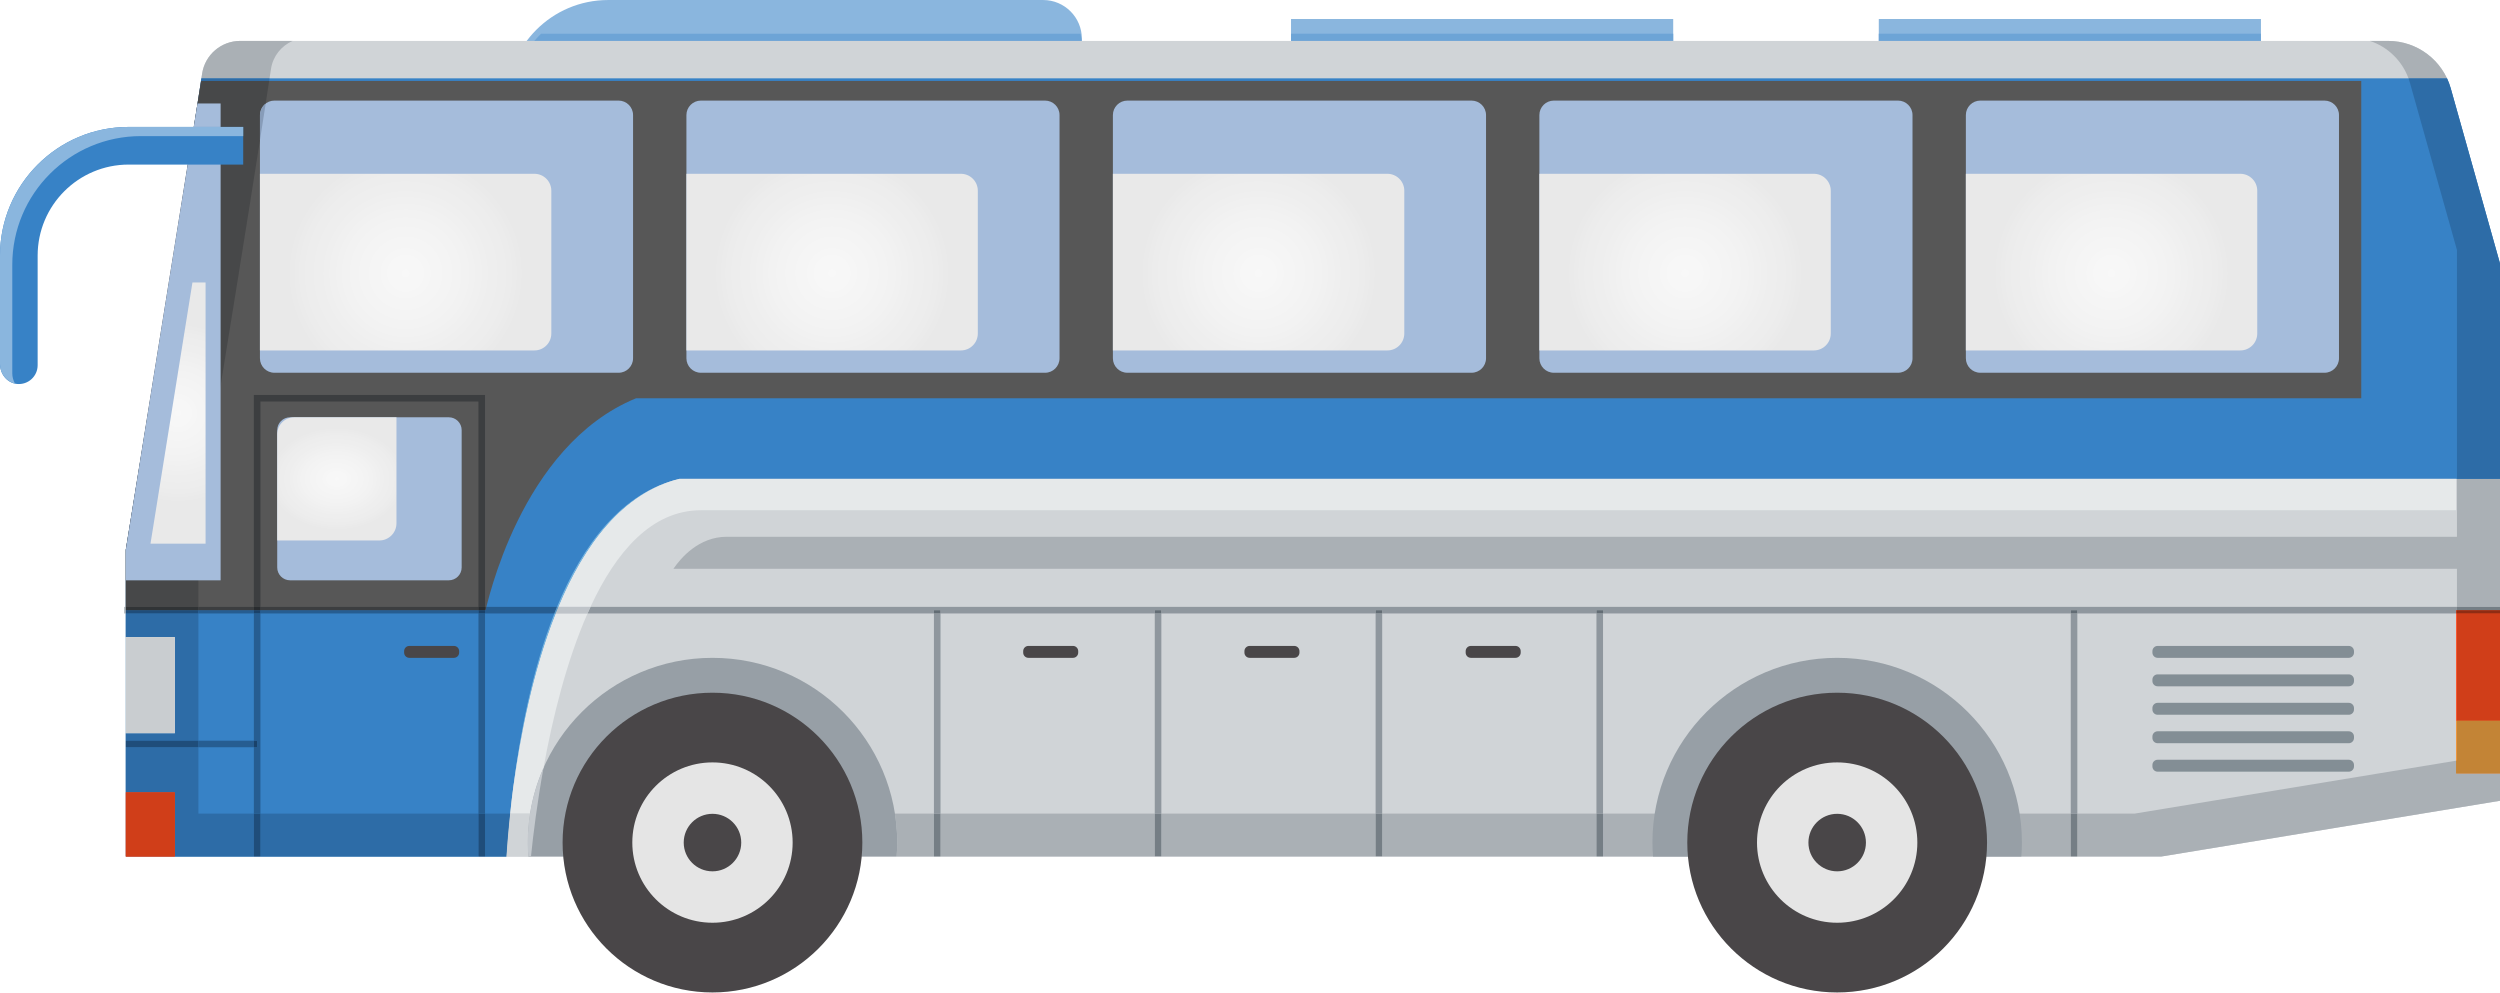 <?xml version="1.0" encoding="UTF-8"?><svg xmlns="http://www.w3.org/2000/svg" xmlns:xlink="http://www.w3.org/1999/xlink" height="274.9" preserveAspectRatio="xMidYMid meet" version="1.0" viewBox="0.0 0.0 692.4 274.9" width="692.4" zoomAndPan="magnify"><defs><clipPath id="a"><path d="M 34 11 L 692.43 11 L 692.43 238 L 34 238 Z M 34 11"/></clipPath><clipPath id="b"><path d="M 680 168 L 692.43 168 L 692.43 215 L 680 215 Z M 680 168"/></clipPath><clipPath id="c"><path d="M 34 21 L 692.43 21 L 692.43 238 L 34 238 Z M 34 21"/></clipPath><clipPath id="d"><path d="M 544 48 L 626 48 L 626 98 L 544 98 Z M 544 48"/></clipPath><clipPath id="e"><path d="M 625.168 92.367 L 625.168 52.824 C 625.168 50.234 623.066 48.133 620.473 48.133 L 544.465 48.133 L 544.465 97.059 L 620.473 97.059 C 623.066 97.059 625.168 94.957 625.168 92.367 Z M 625.168 92.367"/></clipPath><clipPath id="f"><path d="M 625.168 92.367 L 625.168 52.824 C 625.168 50.234 623.066 48.133 620.473 48.133 L 544.465 48.133 L 544.465 97.059 L 620.473 97.059 C 623.066 97.059 625.168 94.957 625.168 92.367"/></clipPath><clipPath id="h"><path d="M 426 48 L 508 48 L 508 98 L 426 98 Z M 426 48"/></clipPath><clipPath id="i"><path d="M 507.051 92.367 L 507.051 52.824 C 507.051 50.234 504.949 48.133 502.355 48.133 L 426.344 48.133 L 426.344 97.059 L 502.355 97.059 C 504.949 97.059 507.051 94.957 507.051 92.367 Z M 507.051 92.367"/></clipPath><clipPath id="j"><path d="M 507.051 92.367 L 507.051 52.824 C 507.051 50.234 504.949 48.133 502.355 48.133 L 426.344 48.133 L 426.344 97.059 L 502.355 97.059 C 504.949 97.059 507.051 94.957 507.051 92.367"/></clipPath><clipPath id="l"><path d="M 308 48 L 389 48 L 389 98 L 308 98 Z M 308 48"/></clipPath><clipPath id="m"><path d="M 388.934 92.367 L 388.934 52.824 C 388.934 50.234 386.832 48.133 384.238 48.133 L 308.227 48.133 L 308.227 97.059 L 384.238 97.059 C 386.832 97.059 388.934 94.957 388.934 92.367 Z M 388.934 92.367"/></clipPath><clipPath id="n"><path d="M 388.934 92.367 L 388.934 52.824 C 388.934 50.234 386.832 48.133 384.238 48.133 L 308.227 48.133 L 308.227 97.059 L 384.238 97.059 C 386.832 97.059 388.934 94.957 388.934 92.367"/></clipPath><clipPath id="p"><path d="M 190 48 L 271 48 L 271 98 L 190 98 Z M 190 48"/></clipPath><clipPath id="q"><path d="M 270.816 92.367 L 270.816 52.824 C 270.816 50.234 268.715 48.133 266.121 48.133 L 190.109 48.133 L 190.109 97.059 L 266.121 97.059 C 268.715 97.059 270.816 94.957 270.816 92.367 Z M 270.816 92.367"/></clipPath><clipPath id="r"><path d="M 270.816 92.367 L 270.816 52.824 C 270.816 50.234 268.715 48.133 266.121 48.133 L 190.109 48.133 L 190.109 97.059 L 266.121 97.059 C 268.715 97.059 270.816 94.957 270.816 92.367"/></clipPath><clipPath id="t"><path d="M 71 48 L 153 48 L 153 98 L 71 98 Z M 71 48"/></clipPath><clipPath id="u"><path d="M 152.695 92.367 L 152.695 52.824 C 152.695 50.234 150.598 48.133 148.004 48.133 L 71.992 48.133 L 71.992 97.059 L 148.004 97.059 C 150.598 97.059 152.695 94.957 152.695 92.367 Z M 152.695 92.367"/></clipPath><clipPath id="v"><path d="M 152.695 92.367 L 152.695 52.824 C 152.695 50.234 150.598 48.133 148.004 48.133 L 71.992 48.133 L 71.992 97.059 L 148.004 97.059 C 150.598 97.059 152.695 94.957 152.695 92.367"/></clipPath><clipPath id="x"><path d="M 76 115 L 110 115 L 110 150 L 76 150 Z M 76 115"/></clipPath><clipPath id="y"><path d="M 76.777 120.301 L 76.777 149.688 L 105.055 149.688 C 107.68 149.688 109.805 147.559 109.805 144.938 L 109.805 115.57 L 81.508 115.57 C 78.895 115.57 76.777 117.688 76.777 120.301 Z M 76.777 120.301"/></clipPath><clipPath id="z"><path d="M 76.777 120.301 L 76.777 149.688 L 105.055 149.688 C 107.68 149.688 109.805 147.559 109.805 144.938 L 109.805 115.57 L 81.508 115.57 C 78.895 115.57 76.777 117.688 76.777 120.301"/></clipPath><clipPath id="B"><path d="M 680 199 L 692.43 199 L 692.43 215 L 680 215 Z M 680 199"/></clipPath><clipPath id="C"><path d="M 186 11 L 692.43 11 L 692.43 238 L 186 238 Z M 186 11"/></clipPath><clipPath id="D"><path d="M 680 169 L 692.43 169 L 692.43 200 L 680 200 Z M 680 169"/></clipPath><clipPath id="E"><path d="M 667 21 L 692.43 21 L 692.43 133 L 667 133 Z M 667 21"/></clipPath><clipPath id="F"><path d="M 680 168 L 692.43 168 L 692.43 169 L 680 169 Z M 680 168"/></clipPath><clipPath id="G"><path d="M 680 168 L 692.43 168 L 692.43 170 L 680 170 Z M 680 168"/></clipPath><clipPath id="H"><path d="M 680 199 L 692.43 199 L 692.43 215 L 680 215 Z M 680 199"/></clipPath><clipPath id="I"><path d="M 41 78 L 57 78 L 57 151 L 41 151 Z M 41 78"/></clipPath><clipPath id="J"><path d="M 56.934 150.578 L 56.934 78.223 L 53.301 78.223 L 41.68 150.578 Z M 56.934 150.578"/></clipPath><clipPath id="K"><path d="M 56.934 150.578 L 56.934 78.223 L 53.301 78.223 L 41.68 150.578 L 56.934 150.578"/></clipPath><clipPath id="M"><path d="M 467 191 L 551 191 L 551 274.871 L 467 274.871 Z M 467 191"/></clipPath><clipPath id="N"><path d="M 155 191 L 239 191 L 239 274.871 L 155 274.871 Z M 155 191"/></clipPath><radialGradient cx="0" cy="0" fx="0" fy="0" gradientTransform="translate(584.815 75.686)" gradientUnits="userSpaceOnUse" id="g" r="34.55" xlink:actuate="onLoad" xlink:show="other" xlink:type="simple" xmlns:xlink="http://www.w3.org/1999/xlink"><stop offset="0" stop-color="#f8f8f8"/><stop offset=".063" stop-color="#f7f7f7"/><stop offset=".121" stop-color="#f7f7f7"/><stop offset=".176" stop-color="#f6f6f6"/><stop offset=".227" stop-color="#f5f5f5"/><stop offset=".273" stop-color="#f5f5f5"/><stop offset=".316" stop-color="#f4f4f4"/><stop offset=".355" stop-color="#f4f4f4"/><stop offset=".395" stop-color="#f3f3f3"/><stop offset=".43" stop-color="#f3f3f3"/><stop offset=".465" stop-color="#f2f2f2"/><stop offset=".496" stop-color="#f2f2f2"/><stop offset=".527" stop-color="#f1f1f1"/><stop offset=".586" stop-color="#f0f0f0"/><stop offset=".637" stop-color="#efefef"/><stop offset=".68" stop-color="#eee"/><stop offset=".719" stop-color="#eee"/><stop offset=".754" stop-color="#ededed"/><stop offset=".781" stop-color="#ededed"/><stop offset=".836" stop-color="#ececec"/><stop offset=".875" stop-color="#ebebeb"/><stop offset=".906" stop-color="#eaeaea"/><stop offset=".953" stop-color="#e9e9e9"/><stop offset="1" stop-color="#e9e9e9"/></radialGradient><radialGradient cx="0" cy="0" fx="0" fy="0" gradientTransform="translate(466.697 75.686)" gradientUnits="userSpaceOnUse" id="k" r="34.55" xlink:actuate="onLoad" xlink:show="other" xlink:type="simple" xmlns:xlink="http://www.w3.org/1999/xlink"><stop offset="0" stop-color="#f8f8f8"/><stop offset=".063" stop-color="#f7f7f7"/><stop offset=".121" stop-color="#f7f7f7"/><stop offset=".176" stop-color="#f6f6f6"/><stop offset=".227" stop-color="#f5f5f5"/><stop offset=".273" stop-color="#f5f5f5"/><stop offset=".316" stop-color="#f4f4f4"/><stop offset=".355" stop-color="#f4f4f4"/><stop offset=".395" stop-color="#f3f3f3"/><stop offset=".43" stop-color="#f3f3f3"/><stop offset=".465" stop-color="#f2f2f2"/><stop offset=".496" stop-color="#f2f2f2"/><stop offset=".527" stop-color="#f1f1f1"/><stop offset=".586" stop-color="#f0f0f0"/><stop offset=".637" stop-color="#efefef"/><stop offset=".68" stop-color="#eee"/><stop offset=".719" stop-color="#eee"/><stop offset=".754" stop-color="#ededed"/><stop offset=".781" stop-color="#ededed"/><stop offset=".836" stop-color="#ececec"/><stop offset=".875" stop-color="#ebebeb"/><stop offset=".906" stop-color="#eaeaea"/><stop offset=".953" stop-color="#e9e9e9"/><stop offset="1" stop-color="#e9e9e9"/></radialGradient><radialGradient cx="0" cy="0" fx="0" fy="0" gradientTransform="translate(348.58 75.686)" gradientUnits="userSpaceOnUse" id="o" r="34.55" xlink:actuate="onLoad" xlink:show="other" xlink:type="simple" xmlns:xlink="http://www.w3.org/1999/xlink"><stop offset="0" stop-color="#f8f8f8"/><stop offset=".063" stop-color="#f7f7f7"/><stop offset=".121" stop-color="#f7f7f7"/><stop offset=".176" stop-color="#f6f6f6"/><stop offset=".227" stop-color="#f5f5f5"/><stop offset=".273" stop-color="#f5f5f5"/><stop offset=".316" stop-color="#f4f4f4"/><stop offset=".355" stop-color="#f4f4f4"/><stop offset=".395" stop-color="#f3f3f3"/><stop offset=".43" stop-color="#f3f3f3"/><stop offset=".465" stop-color="#f2f2f2"/><stop offset=".496" stop-color="#f2f2f2"/><stop offset=".527" stop-color="#f1f1f1"/><stop offset=".586" stop-color="#f0f0f0"/><stop offset=".637" stop-color="#efefef"/><stop offset=".68" stop-color="#eee"/><stop offset=".719" stop-color="#eee"/><stop offset=".754" stop-color="#ededed"/><stop offset=".781" stop-color="#ededed"/><stop offset=".836" stop-color="#ececec"/><stop offset=".875" stop-color="#ebebeb"/><stop offset=".906" stop-color="#eaeaea"/><stop offset=".953" stop-color="#e9e9e9"/><stop offset="1" stop-color="#e9e9e9"/></radialGradient><radialGradient cx="0" cy="0" fx="0" fy="0" gradientTransform="translate(230.462 75.686)" gradientUnits="userSpaceOnUse" id="s" r="34.55" xlink:actuate="onLoad" xlink:show="other" xlink:type="simple" xmlns:xlink="http://www.w3.org/1999/xlink"><stop offset="0" stop-color="#f8f8f8"/><stop offset=".063" stop-color="#f7f7f7"/><stop offset=".121" stop-color="#f7f7f7"/><stop offset=".176" stop-color="#f6f6f6"/><stop offset=".227" stop-color="#f5f5f5"/><stop offset=".273" stop-color="#f5f5f5"/><stop offset=".316" stop-color="#f4f4f4"/><stop offset=".355" stop-color="#f4f4f4"/><stop offset=".395" stop-color="#f3f3f3"/><stop offset=".43" stop-color="#f3f3f3"/><stop offset=".465" stop-color="#f2f2f2"/><stop offset=".496" stop-color="#f2f2f2"/><stop offset=".527" stop-color="#f1f1f1"/><stop offset=".586" stop-color="#f0f0f0"/><stop offset=".637" stop-color="#efefef"/><stop offset=".68" stop-color="#eee"/><stop offset=".719" stop-color="#eee"/><stop offset=".754" stop-color="#ededed"/><stop offset=".781" stop-color="#ededed"/><stop offset=".836" stop-color="#ececec"/><stop offset=".875" stop-color="#ebebeb"/><stop offset=".906" stop-color="#eaeaea"/><stop offset=".953" stop-color="#e9e9e9"/><stop offset="1" stop-color="#e9e9e9"/></radialGradient><radialGradient cx="0" cy="0" fx="0" fy="0" gradientTransform="translate(112.345 75.686)" gradientUnits="userSpaceOnUse" id="w" r="34.55" xlink:actuate="onLoad" xlink:show="other" xlink:type="simple" xmlns:xlink="http://www.w3.org/1999/xlink"><stop offset="0" stop-color="#f8f8f8"/><stop offset=".063" stop-color="#f7f7f7"/><stop offset=".121" stop-color="#f7f7f7"/><stop offset=".176" stop-color="#f6f6f6"/><stop offset=".227" stop-color="#f5f5f5"/><stop offset=".273" stop-color="#f5f5f5"/><stop offset=".316" stop-color="#f4f4f4"/><stop offset=".355" stop-color="#f4f4f4"/><stop offset=".395" stop-color="#f3f3f3"/><stop offset=".43" stop-color="#f3f3f3"/><stop offset=".465" stop-color="#f2f2f2"/><stop offset=".496" stop-color="#f2f2f2"/><stop offset=".527" stop-color="#f1f1f1"/><stop offset=".586" stop-color="#f0f0f0"/><stop offset=".637" stop-color="#efefef"/><stop offset=".68" stop-color="#eee"/><stop offset=".719" stop-color="#eee"/><stop offset=".754" stop-color="#ededed"/><stop offset=".781" stop-color="#ededed"/><stop offset=".836" stop-color="#ececec"/><stop offset=".875" stop-color="#ebebeb"/><stop offset=".906" stop-color="#eaeaea"/><stop offset=".953" stop-color="#e9e9e9"/><stop offset="1" stop-color="#e9e9e9"/></radialGradient><radialGradient cx="0" cy="0" fx="0" fy="0" gradientTransform="matrix(1.139 0 0 .861 93.29 132.628)" gradientUnits="userSpaceOnUse" id="A" r="17.362" xlink:actuate="onLoad" xlink:show="other" xlink:type="simple" xmlns:xlink="http://www.w3.org/1999/xlink"><stop offset="0" stop-color="#f8f8f8"/><stop offset=".063" stop-color="#f7f7f7"/><stop offset=".121" stop-color="#f7f7f7"/><stop offset=".176" stop-color="#f6f6f6"/><stop offset=".227" stop-color="#f5f5f5"/><stop offset=".273" stop-color="#f5f5f5"/><stop offset=".316" stop-color="#f4f4f4"/><stop offset=".355" stop-color="#f4f4f4"/><stop offset=".395" stop-color="#f3f3f3"/><stop offset=".43" stop-color="#f3f3f3"/><stop offset=".465" stop-color="#f2f2f2"/><stop offset=".496" stop-color="#f2f2f2"/><stop offset=".527" stop-color="#f1f1f1"/><stop offset=".586" stop-color="#f0f0f0"/><stop offset=".637" stop-color="#efefef"/><stop offset=".68" stop-color="#eee"/><stop offset=".719" stop-color="#eee"/><stop offset=".754" stop-color="#ededed"/><stop offset=".781" stop-color="#ededed"/><stop offset=".836" stop-color="#ececec"/><stop offset=".875" stop-color="#ebebeb"/><stop offset=".906" stop-color="#eaeaea"/><stop offset=".953" stop-color="#e9e9e9"/><stop offset="1" stop-color="#e9e9e9"/></radialGradient><radialGradient cx="0" cy="0" fx="0" fy="0" gradientTransform="translate(49.306 114.401)" gradientUnits="userSpaceOnUse" id="L" r="26.143" xlink:actuate="onLoad" xlink:show="other" xlink:type="simple" xmlns:xlink="http://www.w3.org/1999/xlink"><stop offset="0" stop-color="#f8f8f8"/><stop offset=".063" stop-color="#f7f7f7"/><stop offset=".121" stop-color="#f7f7f7"/><stop offset=".176" stop-color="#f6f6f6"/><stop offset=".227" stop-color="#f5f5f5"/><stop offset=".273" stop-color="#f5f5f5"/><stop offset=".316" stop-color="#f4f4f4"/><stop offset=".355" stop-color="#f4f4f4"/><stop offset=".395" stop-color="#f3f3f3"/><stop offset=".43" stop-color="#f3f3f3"/><stop offset=".465" stop-color="#f2f2f2"/><stop offset=".496" stop-color="#f2f2f2"/><stop offset=".527" stop-color="#f1f1f1"/><stop offset=".586" stop-color="#f0f0f0"/><stop offset=".637" stop-color="#efefef"/><stop offset=".68" stop-color="#eee"/><stop offset=".719" stop-color="#eee"/><stop offset=".754" stop-color="#ededed"/><stop offset=".781" stop-color="#ededed"/><stop offset=".836" stop-color="#ececec"/><stop offset=".875" stop-color="#ebebeb"/><stop offset=".906" stop-color="#eaeaea"/><stop offset=".953" stop-color="#e9e9e9"/><stop offset="1" stop-color="#e9e9e9"/></radialGradient></defs><g><g><path d="M 463.41 23.113 L 357.562 23.113 L 357.562 5.266 L 463.41 5.266 L 463.41 23.113" fill="#8ab6de"/></g><g><path d="M 626.195 23.113 L 520.348 23.113 L 520.348 5.266 L 626.195 5.266 L 626.195 23.113" fill="#8ab6de"/></g><g><path d="M 299.633 38.648 L 140.32 38.648 L 140.32 28.117 C 140.32 12.59 152.906 0.004 168.434 0.004 L 288.91 0.004 C 294.832 0.004 299.633 4.805 299.633 10.723 L 299.633 38.648" fill="#8ab6de"/></g><g><path d="M 357.562 9.336 L 357.562 23.113 L 463.41 23.113 L 463.41 9.336 L 357.562 9.336" fill="#6da4d6"/></g><g><path d="M 520.348 9.336 L 520.348 23.113 L 626.195 23.113 L 626.195 9.336 L 520.348 9.336" fill="#6da4d6"/></g><g><path d="M 149.84 9.336 C 143.965 15.164 140.32 23.242 140.32 32.176 L 140.32 38.648 L 299.633 38.648 L 299.633 12.27 C 299.633 11.258 299.492 10.277 299.262 9.336 L 149.84 9.336" fill="#6da4d6"/></g><g clip-path="url(#a)"><path d="M 34.84 237.223 L 598.602 237.223 L 692.434 221.777 L 692.434 73.113 L 678.75 24.465 C 676.566 16.699 669.48 11.332 661.41 11.332 L 66.531 11.332 C 61.254 11.332 56.766 15.184 55.977 20.402 C 53.734 35.223 48.086 71.496 34.84 152.27 L 34.84 237.223" fill="#d0d4d7"/></g><g clip-path="url(#b)"><path d="M 680.246 214.227 L 692.434 214.227 L 692.434 168.996 L 680.246 168.996 Z M 680.246 214.227" fill="#ff4a1e"/></g><g clip-path="url(#c)"><path d="M 34.84 152.27 L 34.84 237.223 L 140.238 237.223 C 141.43 218.566 148.695 142.152 188.16 132.629 L 692.434 132.629 L 692.434 73.113 L 678.75 24.465 C 678.48 23.508 678.133 22.582 677.723 21.703 L 55.777 21.703 C 53.41 37.289 47.715 73.75 34.84 152.27" fill="#3782c6"/></g><g><path d="M 55.699 22.41 L 34.84 152.27 L 34.84 168.996 L 134.465 168.996 C 134.836 168.223 143.848 123.539 176.168 110.301 L 653.977 110.301 L 653.977 22.41 L 55.699 22.41" fill="#575757"/></g><g><path d="M 132.512 225.332 L 134.336 225.332 L 134.336 169.906 L 132.512 169.906 Z M 132.512 225.332" fill="#265d91"/></g><g><path d="M 72.129 225.332 L 70.305 225.332 L 70.305 206.957 L 71.215 206.957 L 71.215 205.137 L 70.305 205.137 L 70.305 169.906 L 72.129 169.906 L 72.129 225.332" fill="#265d91"/></g><g><path d="M 134.336 168.086 L 132.512 168.086 L 132.512 111.207 L 72.129 111.207 L 72.129 168.086 L 70.305 168.086 L 70.305 109.387 L 134.336 109.387 L 134.336 168.086" fill="#3c3e40"/></g><g><path d="M 442.152 225.332 L 443.977 225.332 L 443.977 169.906 L 442.152 169.906 Z M 442.152 225.332" fill="#8f979e"/></g><g><path d="M 573.516 225.332 L 575.34 225.332 L 575.34 169.906 L 573.516 169.906 Z M 573.516 225.332" fill="#8f979e"/></g><g><path d="M 258.66 225.332 L 260.484 225.332 L 260.484 169.906 L 258.66 169.906 Z M 258.66 225.332" fill="#8f979e"/></g><g><path d="M 76.777 119.137 L 76.777 157.156 C 76.777 159.129 78.371 160.723 80.344 160.723 L 124.297 160.723 C 126.266 160.723 127.863 159.129 127.863 157.156 L 127.863 119.137 C 127.863 117.164 126.266 115.57 124.297 115.57 L 80.344 115.57 C 78.371 115.57 76.777 117.164 76.777 119.137" fill="#a5bcdb"/></g><g><path d="M 680.246 169.906 L 575.34 169.906 L 575.34 168.996 L 573.516 168.996 L 573.516 169.906 L 443.977 169.906 L 443.977 168.996 L 442.152 168.996 L 442.152 169.906 L 382.812 169.906 L 382.812 168.996 L 380.988 168.996 L 380.988 169.906 L 321.648 169.906 L 321.648 168.996 L 319.824 168.996 L 319.824 169.906 L 260.484 169.906 L 260.484 168.996 L 258.66 168.996 L 258.66 169.906 L 162.719 169.906 C 162.988 169.293 163.262 168.684 163.539 168.086 L 680.473 168.086 L 680.473 168.996 L 680.246 168.996 L 680.246 169.906" fill="#8f979e"/></g><g><path d="M 680.246 169.906 L 680.473 169.906 L 680.473 168.996 L 680.246 168.996 Z M 680.246 169.906" fill="#af3516"/></g><g><path d="M 153.539 169.906 L 134.336 169.906 L 134.336 168.996 L 134.465 168.996 C 134.492 168.938 134.57 168.621 134.707 168.086 L 154.273 168.086 C 154.023 168.688 153.781 169.297 153.539 169.906" fill="#265d91"/></g><g><path d="M 134.465 168.996 L 134.336 168.996 L 134.336 168.086 L 134.707 168.086 C 134.57 168.621 134.492 168.938 134.465 168.996" fill="#3c3e40"/></g><g><path d="M 72.129 169.906 L 132.512 169.906 L 132.512 168.996 L 72.129 168.996 Z M 72.129 169.906" fill="#265d91"/></g><g><path d="M 72.129 168.996 L 132.512 168.996 L 132.512 168.086 L 72.129 168.086 Z M 72.129 168.996" fill="#3c3e40"/></g><g><path d="M 34.379 169.906 L 34.84 169.906 L 34.84 168.086 L 34.379 168.086 Z M 34.379 169.906" fill="#afb6bb"/></g><g><path d="M 54.949 169.906 L 70.305 169.906 L 70.305 168.996 L 54.949 168.996 Z M 54.949 169.906" fill="#265d91"/></g><g><path d="M 54.949 168.996 L 70.305 168.996 L 70.305 168.086 L 54.949 168.086 Z M 54.949 168.996" fill="#3c3e40"/></g><g><path d="M 132.512 169.906 L 134.336 169.906 L 134.336 168.996 L 132.512 168.996 Z M 132.512 169.906" fill="#1a426a"/></g><g><path d="M 132.512 168.996 L 134.336 168.996 L 134.336 168.086 L 132.512 168.086 Z M 132.512 168.996" fill="#292c2f"/></g><g><path d="M 70.305 169.906 L 72.129 169.906 L 72.129 168.996 L 70.305 168.996 Z M 70.305 169.906" fill="#1a426a"/></g><g><path d="M 70.305 168.996 L 72.129 168.996 L 72.129 168.086 L 70.305 168.086 Z M 70.305 168.996" fill="#292c2f"/></g><g><path d="M 442.152 169.906 L 443.977 169.906 L 443.977 168.996 L 442.152 168.996 Z M 442.152 169.906" fill="#626c74"/></g><g><path d="M 573.516 169.906 L 575.34 169.906 L 575.34 168.996 L 573.516 168.996 Z M 573.516 169.906" fill="#626c74"/></g><g><path d="M 258.66 169.906 L 260.484 169.906 L 260.484 168.996 L 258.66 168.996 Z M 258.66 169.906" fill="#626c74"/></g><g><path d="M 380.988 225.332 L 382.812 225.332 L 382.812 169.906 L 380.988 169.906 Z M 380.988 225.332" fill="#8f979e"/></g><g><path d="M 380.988 169.906 L 382.812 169.906 L 382.812 168.996 L 380.988 168.996 Z M 380.988 169.906" fill="#626c74"/></g><g><path d="M 319.824 225.332 L 321.648 225.332 L 321.648 169.906 L 319.824 169.906 Z M 319.824 225.332" fill="#8f979e"/></g><g><path d="M 319.824 169.906 L 321.648 169.906 L 321.648 168.996 L 319.824 168.996 Z M 319.824 169.906" fill="#626c74"/></g><g><path d="M 125.723 182.195 L 113.367 182.195 C 112.574 182.195 111.926 181.547 111.926 180.754 L 111.926 180.34 C 111.926 179.543 112.574 178.895 113.367 178.895 L 125.723 178.895 C 126.516 178.895 127.168 179.543 127.168 180.34 L 127.168 180.754 C 127.168 181.547 126.516 182.195 125.723 182.195" fill="#494648"/></g><g><path d="M 297.18 182.195 L 284.824 182.195 C 284.031 182.195 283.383 181.547 283.383 180.754 L 283.383 180.34 C 283.383 179.543 284.031 178.895 284.824 178.895 L 297.18 178.895 C 297.973 178.895 298.621 179.543 298.621 180.34 L 298.621 180.754 C 298.621 181.547 297.973 182.195 297.18 182.195" fill="#494648"/></g><g><path d="M 358.453 182.195 L 346.098 182.195 C 345.305 182.195 344.656 181.547 344.656 180.754 L 344.656 180.34 C 344.656 179.543 345.305 178.895 346.098 178.895 L 358.453 178.895 C 359.25 178.895 359.898 179.543 359.898 180.34 L 359.898 180.754 C 359.898 181.547 359.25 182.195 358.453 182.195" fill="#494648"/></g><g><path d="M 419.73 182.195 L 407.375 182.195 C 406.578 182.195 405.93 181.547 405.93 180.754 L 405.93 180.34 C 405.93 179.543 406.578 178.895 407.375 178.895 L 419.73 178.895 C 420.523 178.895 421.172 179.543 421.172 180.34 L 421.172 180.754 C 421.172 181.547 420.523 182.195 419.73 182.195" fill="#494648"/></g><g><path d="M 76.008 27.859 L 171.32 27.859 C 173.535 27.859 175.332 29.656 175.332 31.875 L 175.332 99.223 C 175.332 101.441 173.535 103.238 171.32 103.238 L 76.008 103.238 C 73.789 103.238 71.992 101.441 71.992 99.223 L 71.992 31.875 C 71.992 29.656 73.789 27.859 76.008 27.859" fill="#a5bcdb"/></g><g><path d="M 194.125 27.859 L 289.438 27.859 C 291.652 27.859 293.449 29.656 293.449 31.875 L 293.449 99.223 C 293.449 101.441 291.652 103.238 289.438 103.238 L 194.125 103.238 C 191.906 103.238 190.109 101.441 190.109 99.223 L 190.109 31.875 C 190.109 29.656 191.906 27.859 194.125 27.859" fill="#a5bcdb"/></g><g><path d="M 312.242 27.859 L 407.555 27.859 C 409.77 27.859 411.57 29.656 411.57 31.875 L 411.57 99.223 C 411.57 101.441 409.77 103.238 407.555 103.238 L 312.242 103.238 C 310.023 103.238 308.227 101.441 308.227 99.223 L 308.227 31.875 C 308.227 29.656 310.023 27.859 312.242 27.859" fill="#a5bcdb"/></g><g><path d="M 430.359 27.859 L 525.672 27.859 C 527.887 27.859 529.688 29.656 529.688 31.875 L 529.688 99.223 C 529.688 101.441 527.887 103.238 525.672 103.238 L 430.359 103.238 C 428.141 103.238 426.344 101.441 426.344 99.223 L 426.344 31.875 C 426.344 29.656 428.141 27.859 430.359 27.859" fill="#a5bcdb"/></g><g><path d="M 548.477 27.859 L 643.789 27.859 C 646.008 27.859 647.805 29.656 647.805 31.875 L 647.805 99.223 C 647.805 101.441 646.008 103.238 643.789 103.238 L 548.477 103.238 C 546.262 103.238 544.465 101.441 544.465 99.223 L 544.465 31.875 C 544.465 29.656 546.262 27.859 548.477 27.859" fill="#a5bcdb"/></g><g clip-path="url(#d)"><g clip-path="url(#e)"><g clip-path="url(#f)"><path d="M 544.465 48.133 L 544.465 97.059 L 625.168 97.059 L 625.168 48.133 Z M 544.465 48.133" fill="url(#g)"/></g></g></g><g clip-path="url(#h)"><g clip-path="url(#i)"><g clip-path="url(#j)"><path d="M 426.344 48.133 L 426.344 97.059 L 507.051 97.059 L 507.051 48.133 Z M 426.344 48.133" fill="url(#k)"/></g></g></g><g clip-path="url(#l)"><g clip-path="url(#m)"><g clip-path="url(#n)"><path d="M 308.227 48.133 L 308.227 97.059 L 388.934 97.059 L 388.934 48.133 Z M 308.227 48.133" fill="url(#o)"/></g></g></g><g clip-path="url(#p)"><g clip-path="url(#q)"><g clip-path="url(#r)"><path d="M 190.109 48.133 L 190.109 97.059 L 270.816 97.059 L 270.816 48.133 Z M 190.109 48.133" fill="url(#s)"/></g></g></g><g clip-path="url(#t)"><g clip-path="url(#u)"><g clip-path="url(#v)"><path d="M 71.992 48.133 L 71.992 97.059 L 152.695 97.059 L 152.695 48.133 Z M 71.992 48.133" fill="url(#w)"/></g></g></g><g clip-path="url(#x)"><g clip-path="url(#y)"><g clip-path="url(#z)"><path d="M 76.777 115.57 L 76.777 149.688 L 109.805 149.688 L 109.805 115.57 Z M 76.777 115.57" fill="url(#A)"/></g></g></g><g clip-path="url(#B)"><path d="M 680.246 214.227 L 692.434 214.227 L 692.434 199.609 L 680.246 199.609 Z M 680.246 214.227" fill="#ef9f40"/></g><g><path d="M 34.84 203.09 L 48.438 203.09 L 48.438 176.449 L 34.84 176.449 Z M 34.84 203.09" fill="#f7f7f7"/></g><g><path d="M 54.949 206.957 L 70.305 206.957 L 70.305 205.137 L 54.949 205.137 Z M 54.949 206.957" fill="#265d91"/></g><g><path d="M 70.305 206.957 L 71.215 206.957 L 71.215 205.137 L 70.305 205.137 Z M 70.305 206.957" fill="#1a426a"/></g><g><path d="M 34.84 237.223 L 48.438 237.223 L 48.438 219.426 L 34.84 219.426 Z M 34.84 237.223" fill="#ff4a1e"/></g><g><path d="M 650.516 182.195 L 597.574 182.195 C 596.781 182.195 596.133 181.547 596.133 180.754 L 596.133 180.34 C 596.133 179.543 596.781 178.895 597.574 178.895 L 650.516 178.895 C 651.309 178.895 651.961 179.543 651.961 180.34 L 651.961 180.754 C 651.961 181.547 651.309 182.195 650.516 182.195" fill="#838e95"/></g><g><path d="M 650.516 190.078 L 597.574 190.078 C 596.781 190.078 596.133 189.43 596.133 188.637 L 596.133 188.219 C 596.133 187.426 596.781 186.777 597.574 186.777 L 650.516 186.777 C 651.309 186.777 651.961 187.426 651.961 188.219 L 651.961 188.637 C 651.961 189.43 651.309 190.078 650.516 190.078" fill="#838e95"/></g><g><path d="M 650.516 197.961 L 597.574 197.961 C 596.781 197.961 596.133 197.312 596.133 196.516 L 596.133 196.102 C 596.133 195.309 596.781 194.656 597.574 194.656 L 650.516 194.656 C 651.309 194.656 651.961 195.309 651.961 196.102 L 651.961 196.516 C 651.961 197.312 651.309 197.961 650.516 197.961" fill="#838e95"/></g><g><path d="M 650.516 205.844 L 597.574 205.844 C 596.781 205.844 596.133 205.191 596.133 204.398 L 596.133 203.984 C 596.133 203.188 596.781 202.539 597.574 202.539 L 650.516 202.539 C 651.309 202.539 651.961 203.188 651.961 203.984 L 651.961 204.398 C 651.961 205.191 651.309 205.844 650.516 205.844" fill="#838e95"/></g><g><path d="M 650.516 213.723 L 597.574 213.723 C 596.781 213.723 596.133 213.074 596.133 212.281 L 596.133 211.863 C 596.133 211.07 596.781 210.422 597.574 210.422 L 650.516 210.422 C 651.309 210.422 651.961 211.07 651.961 211.863 L 651.961 212.281 C 651.961 213.074 651.309 213.723 650.516 213.723" fill="#838e95"/></g><g clip-path="url(#C)"><path d="M 598.602 237.223 L 575.34 237.223 L 575.34 225.332 L 591.215 225.332 L 680.246 210.676 L 680.246 214.227 L 692.434 214.227 L 692.434 221.777 L 598.602 237.223 M 573.516 237.223 L 443.977 237.223 L 443.977 225.332 L 573.516 225.332 L 573.516 237.223 M 442.152 237.223 L 260.484 237.223 L 260.484 225.332 L 319.824 225.332 L 319.824 237.188 L 321.648 237.188 L 321.648 225.332 L 380.988 225.332 L 380.988 237.188 L 382.812 237.188 L 382.812 225.332 L 442.152 225.332 L 442.152 237.223 M 258.66 237.223 L 248.332 237.223 C 248.426 235.945 248.492 234.66 248.492 233.359 C 248.492 230.629 248.277 227.945 247.863 225.332 L 258.66 225.332 L 258.66 237.223 M 692.434 168.086 L 680.473 168.086 L 680.473 157.527 L 186.512 157.527 C 188.547 154.547 193.535 148.664 201.266 148.664 C 211.309 148.664 654.324 148.664 680.473 148.664 L 680.473 132.629 L 692.434 132.629 L 692.434 168.086 M 678.75 24.465 C 678.48 23.508 678.133 22.582 677.723 21.703 L 667.055 21.703 C 665.234 16.73 661.246 12.953 656.359 11.332 L 661.41 11.332 C 669.48 11.332 676.566 16.699 678.75 24.465" fill="#aab0b5"/></g><g clip-path="url(#D)"><path d="M 680.473 199.609 L 692.434 199.609 L 692.434 169.906 L 680.473 169.906 Z M 680.473 199.609" fill="#d03e19"/></g><g clip-path="url(#E)"><path d="M 692.434 132.629 L 680.473 132.629 L 680.473 69.227 L 667.457 22.949 C 667.336 22.527 667.203 22.109 667.055 21.703 L 677.723 21.703 C 678.133 22.582 678.48 23.508 678.75 24.465 L 692.434 73.113 L 692.434 132.629" fill="#2d6ca7"/></g><g><path d="M 442.152 237.223 L 443.977 237.223 L 443.977 225.332 L 442.152 225.332 Z M 442.152 237.223" fill="#757e85"/></g><g><path d="M 573.516 237.223 L 575.34 237.223 L 575.34 225.332 L 573.516 225.332 Z M 573.516 237.223" fill="#757e85"/></g><g><path d="M 258.66 237.223 L 260.484 237.223 L 260.484 225.332 L 258.66 225.332 Z M 258.66 237.223" fill="#757e85"/></g><g clip-path="url(#F)"><path d="M 680.473 168.996 L 692.434 168.996 L 692.434 168.086 L 680.473 168.086 Z M 680.473 168.996" fill="#757e85"/></g><g clip-path="url(#G)"><path d="M 680.473 169.906 L 692.434 169.906 L 692.434 168.996 L 680.473 168.996 Z M 680.473 169.906" fill="#8f2c13"/></g><g><path d="M 146.324 237.223 L 140.238 237.223 C 140.418 234.418 140.734 230.316 141.277 225.332 L 141.328 225.332 C 140.832 230.168 140.523 234.238 140.32 237.188 L 146.32 237.188 C 146.324 237.199 146.324 237.211 146.324 237.223" fill="#aab0b5"/></g><g><path d="M 140.238 237.223 L 134.336 237.223 L 134.336 225.332 L 141.277 225.332 C 140.734 230.316 140.418 234.418 140.238 237.223 M 132.512 237.223 L 72.129 237.223 L 72.129 225.332 L 132.512 225.332 L 132.512 237.223 M 70.305 237.223 L 48.438 237.223 L 48.438 219.426 L 34.84 219.426 L 34.84 206.957 L 54.949 206.957 L 54.949 225.332 L 70.305 225.332 L 70.305 237.223" fill="#2d6ca7"/></g><g><path d="M 132.512 237.223 L 134.336 237.223 L 134.336 225.332 L 132.512 225.332 Z M 132.512 237.223" fill="#1f4d7a"/></g><g><path d="M 70.305 237.223 L 72.129 237.223 L 72.129 225.332 L 70.305 225.332 Z M 70.305 237.223" fill="#1f4d7a"/></g><g><path d="M 380.988 237.188 L 382.812 237.188 L 382.812 225.332 L 380.988 225.332 Z M 380.988 237.188" fill="#757e85"/></g><g><path d="M 319.824 237.188 L 321.648 237.188 L 321.648 225.332 L 319.824 225.332 Z M 319.824 237.188" fill="#757e85"/></g><g clip-path="url(#H)"><path d="M 692.434 214.227 L 680.246 214.227 L 680.246 210.676 L 680.473 210.637 L 680.473 199.609 L 692.434 199.609 L 692.434 214.227" fill="#c38436"/></g><g><path d="M 74.656 21.703 L 55.777 21.703 C 55.848 21.254 55.914 20.82 55.977 20.402 C 56.766 15.184 61.254 11.332 66.531 11.332 L 81.047 11.332 C 77.934 12.691 75.59 15.543 75.055 19.086 C 74.93 19.891 74.801 20.762 74.656 21.703" fill="#aab0b5"/></g><g><path d="M 54.949 205.137 L 34.84 205.137 L 34.84 203.09 L 48.438 203.09 L 48.438 176.449 L 34.84 176.449 L 34.84 169.906 L 54.949 169.906 L 54.949 205.137 M 55.086 26.242 C 55.344 24.562 55.574 23.055 55.777 21.703 L 74.656 21.703 C 74.621 21.934 74.586 22.172 74.547 22.41 L 55.699 22.41 L 55.086 26.242" fill="#2d6ca7"/></g><g><path d="M 54.949 168.086 L 34.84 168.086 L 34.84 152.27 C 46.594 80.57 52.367 43.934 55.086 26.242 L 55.699 22.41 L 74.547 22.41 C 74.27 24.238 73.949 26.316 73.586 28.672 C 72.617 29.406 71.992 30.566 71.992 31.875 L 71.992 38.883 C 68.867 58.809 63.621 91.641 54.949 144.523 L 54.949 168.086" fill="#474849"/></g><g><path d="M 34.84 169.906 L 54.949 169.906 L 54.949 168.996 L 34.84 168.996 Z M 34.84 169.906" fill="#1f4d7a"/></g><g><path d="M 34.84 168.996 L 54.949 168.996 L 54.949 168.086 L 34.84 168.086 Z M 34.84 168.996" fill="#313436"/></g><g><path d="M 71.992 38.883 L 71.992 31.875 C 71.992 30.566 72.617 29.406 73.586 28.672 C 73.129 31.625 72.602 35.008 71.992 38.883" fill="#879cb9"/></g><g><path d="M 34.84 203.09 L 48.438 203.09 L 48.438 176.449 L 34.84 176.449 Z M 34.84 203.09" fill="#c9cdd0"/></g><g><path d="M 34.84 206.957 L 54.949 206.957 L 54.949 205.137 L 34.84 205.137 Z M 34.84 206.957" fill="#1f4d7a"/></g><g><path d="M 34.84 237.223 L 48.438 237.223 L 48.438 219.426 L 34.84 219.426 Z M 34.84 237.223" fill="#d03e19"/></g><g><path d="M 54.695 28.664 L 34.84 152.27 L 34.84 160.723 L 61.102 160.723 L 61.102 28.664 L 54.695 28.664" fill="#a5bcdb"/></g><g clip-path="url(#I)"><g clip-path="url(#J)"><g clip-path="url(#K)"><path d="M 41.68 78.223 L 41.68 150.578 L 56.934 150.578 L 56.934 78.223 Z M 41.68 78.223" fill="url(#L)"/></g></g></g><g><path d="M 67.359 35.156 L 35.637 35.156 C 15.957 35.156 0 51.109 0 70.793 L 0 100.855 C 0 103.586 1.961 106.066 4.676 106.34 C 7.797 106.652 10.426 104.211 10.426 101.152 L 10.426 70.793 C 10.426 56.867 21.715 45.582 35.637 45.582 L 67.359 45.582 L 67.359 35.156" fill="#3782c6"/></g><g><path d="M 3.402 103.398 L 3.402 73.336 C 3.402 53.652 19.355 37.695 39.039 37.695 L 67.359 37.695 L 67.359 35.156 L 35.637 35.156 C 15.957 35.156 0 51.109 0 70.793 L 0 100.855 C 0 103.402 1.719 105.711 4.152 106.23 C 3.676 105.387 3.402 104.41 3.402 103.398" fill="#8ab6de"/></g><g><path d="M 508.824 182.195 C 480.566 182.195 457.66 205.102 457.66 233.359 C 457.66 234.66 457.727 235.945 457.82 237.223 L 559.828 237.223 C 559.922 235.945 559.988 234.66 559.988 233.359 C 559.988 205.102 537.078 182.195 508.824 182.195" fill="#979fa6"/></g><g clip-path="url(#M)"><path d="M 467.312 233.359 C 467.312 256.285 485.898 274.871 508.824 274.871 C 531.75 274.871 550.332 256.285 550.332 233.359 C 550.332 210.434 531.75 191.852 508.824 191.852 C 485.898 191.852 467.312 210.434 467.312 233.359" fill="#494648"/></g><g><path d="M 486.621 233.359 C 486.621 245.621 496.562 255.562 508.824 255.562 C 521.086 255.562 531.027 245.621 531.027 233.359 C 531.027 221.098 521.086 211.156 508.824 211.156 C 496.562 211.156 486.621 221.098 486.621 233.359" fill="#e5e5e5"/></g><g><path d="M 500.859 233.359 C 500.859 237.758 504.426 241.324 508.824 241.324 C 513.223 241.324 516.789 237.758 516.789 233.359 C 516.789 228.961 513.223 225.395 508.824 225.395 C 504.426 225.395 500.859 228.961 500.859 233.359" fill="#494648"/></g><g><path d="M 197.328 182.195 C 169.07 182.195 146.164 205.102 146.164 233.359 C 146.164 234.66 146.23 235.945 146.324 237.223 L 248.332 237.223 C 248.426 235.945 248.492 234.66 248.492 233.359 C 248.492 205.102 225.586 182.195 197.328 182.195" fill="#979fa6"/></g><g clip-path="url(#N)"><path d="M 155.816 233.359 C 155.816 256.285 174.402 274.871 197.328 274.871 C 220.254 274.871 238.836 256.285 238.836 233.359 C 238.836 210.434 220.254 191.852 197.328 191.852 C 174.402 191.852 155.816 210.434 155.816 233.359" fill="#494648"/></g><g><path d="M 175.125 233.359 C 175.125 245.621 185.066 255.562 197.328 255.562 C 209.59 255.562 219.531 245.621 219.531 233.359 C 219.531 221.098 209.59 211.156 197.328 211.156 C 185.066 211.156 175.125 221.098 175.125 233.359" fill="#e5e5e5"/></g><g><path d="M 189.363 233.359 C 189.363 237.758 192.93 241.324 197.328 241.324 C 201.727 241.324 205.293 237.758 205.293 233.359 C 205.293 228.961 201.727 225.395 197.328 225.395 C 192.93 225.395 189.363 228.961 189.363 233.359" fill="#494648"/></g><g><path d="M 146.789 225.332 L 141.328 225.332 C 141.562 223.02 141.844 220.531 142.18 217.91 C 144.059 203.949 147.527 185.891 153.887 169.906 L 162.719 169.906 C 156.934 183.035 153.062 198.738 150.535 212.637 C 148.766 216.625 147.492 220.883 146.789 225.332 M 163.539 168.086 L 154.629 168.086 C 161.781 150.891 172.406 136.43 188.16 132.629 L 680.246 132.629 L 680.246 141.312 L 194.156 141.312 C 180.543 141.312 170.66 152.719 163.539 168.086" fill="#e6e9ea"/></g><g><path d="M 142.18 217.91 C 143.965 203.828 147.27 185.824 153.539 169.906 L 153.887 169.906 C 147.527 185.891 144.059 203.949 142.18 217.91 M 154.629 168.086 L 154.273 168.086 C 161.355 150.922 172.027 136.512 188.16 132.629 C 172.406 136.43 161.781 150.891 154.629 168.086" fill="#77b6e1"/></g><g><path d="M 162.719 169.906 L 153.887 169.906 C 154.129 169.297 154.379 168.688 154.629 168.086 L 163.539 168.086 C 163.262 168.684 162.988 169.293 162.719 169.906" fill="#bfc4c9"/></g><g><path d="M 153.887 169.906 L 153.539 169.906 C 153.781 169.297 154.023 168.688 154.273 168.086 L 154.629 168.086 C 154.379 168.688 154.129 169.297 153.887 169.906" fill="#629ac0"/></g><g><path d="M 146.32 237.188 L 140.32 237.188 C 140.523 234.238 140.832 230.168 141.328 225.332 L 146.789 225.332 C 146.379 227.945 146.164 230.629 146.164 233.359 C 146.164 234.648 146.227 235.922 146.32 237.188" fill="#d0d4d7"/></g><g><path d="M 147.062 237.188 L 146.32 237.188 C 146.227 235.922 146.164 234.648 146.164 233.359 C 146.164 230.629 146.379 227.945 146.789 225.332 C 147.492 220.883 148.766 216.625 150.535 212.637 C 148.812 222.129 147.715 230.777 147.062 237.188" fill="#c4c9ce"/></g></g></svg>